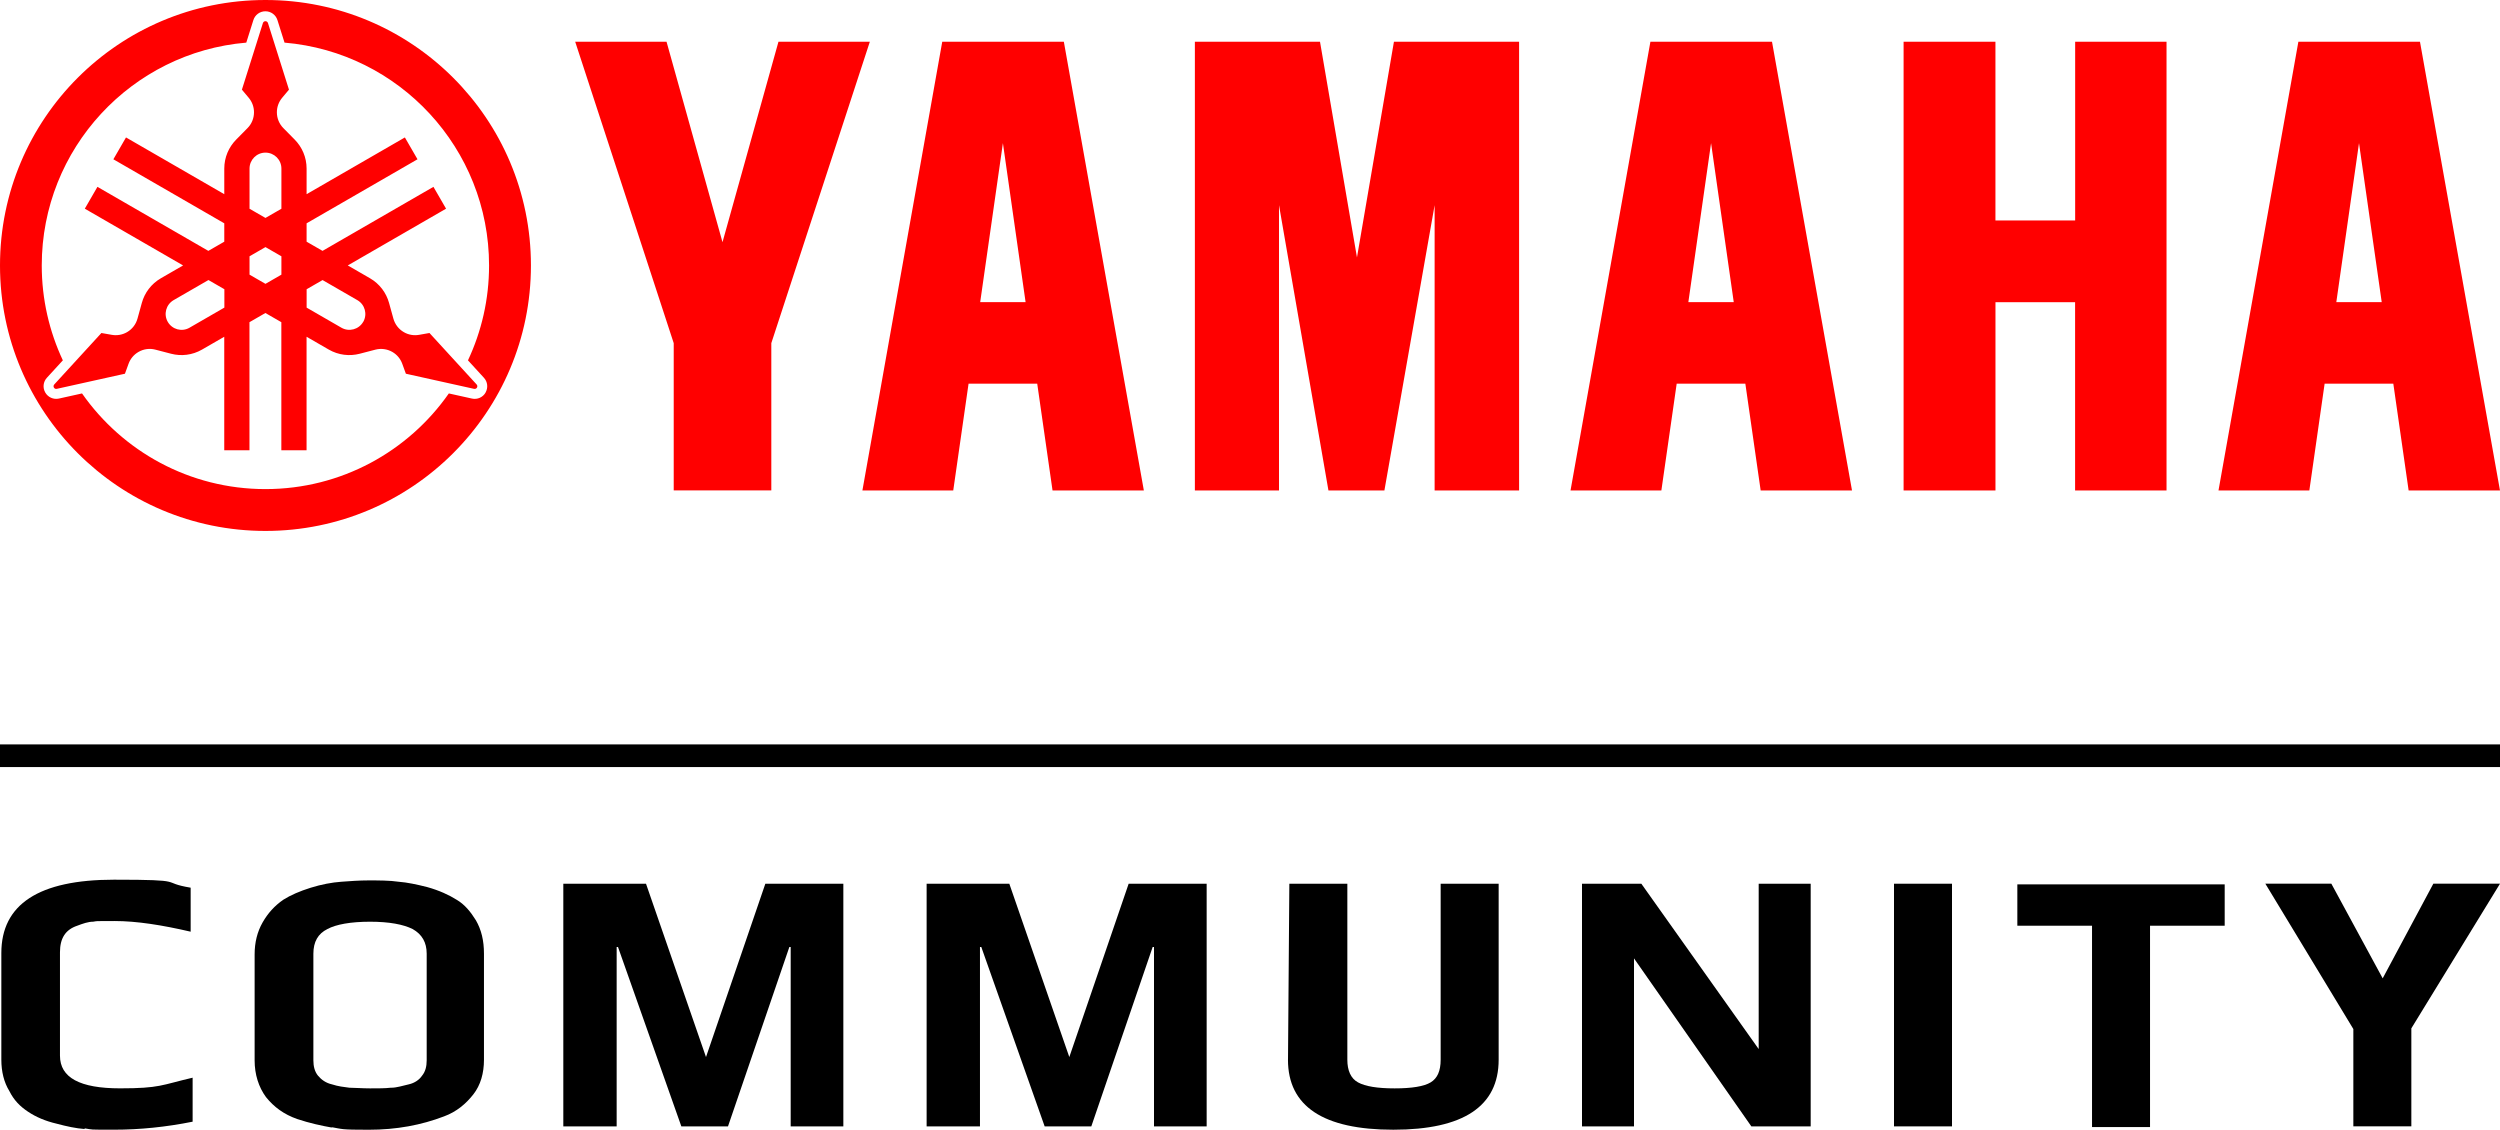 <?xml version="1.0" encoding="UTF-8"?> <svg xmlns="http://www.w3.org/2000/svg" viewBox="0 0 800 361.51"><path d="M27.09,361.29c-2.77-.21-5.76-.85-8.96-1.71-3.63-.85-6.61-2.13-9.17-3.84s-4.48-3.63-5.97-6.61c-1.71-2.77-2.56-6.19-2.56-10.03v-34.13c0-15.57,11.95-23.47,36.05-23.47s14.29.85,24.53,2.56v14.08c-9.17-2.13-17.28-3.41-24.32-3.41s-5.33,0-6.83.21c-1.71,0-3.41.64-5.12,1.28-3.84,1.28-5.55,4.05-5.55,8.53v33.07c0,7.04,6.4,10.45,19.2,10.45s13.23-1.07,23.25-3.41v14.08c-8.53,1.71-16.85,2.56-25.17,2.56s-6.61,0-9.39-.43v.21Z"></path><path d="M106.45,360.87c-3.63-.64-7.47-1.49-11.31-2.77-4.27-1.49-7.47-3.84-10.03-7.04-2.35-3.2-3.63-7.25-3.63-11.73v-33.92c0-3.84.85-7.25,2.56-10.24,1.71-2.99,3.84-5.33,6.61-7.25,2.35-1.49,5.33-2.77,8.75-3.84s6.83-1.71,9.81-1.92c2.77-.21,5.76-.43,8.75-.43s6.83,0,9.6.43c2.77.21,5.76.85,9.17,1.71,3.84,1.07,7.04,2.56,9.39,4.05,2.56,1.49,4.48,3.84,6.19,6.61,1.71,2.99,2.56,6.4,2.56,10.67v33.92c0,4.27-1.07,8.11-3.41,11.09s-5.33,5.55-9.39,7.04c-7.25,2.77-15.15,4.27-24.11,4.27s-8.32-.21-11.95-.85l.43.21ZM125.23,348.07c1.71,0,3.63-.64,5.55-1.07s3.41-1.49,4.27-2.77c1.07-1.28,1.49-2.99,1.49-4.91v-34.13c0-3.63-1.49-6.19-4.48-7.89-2.99-1.49-7.47-2.35-13.65-2.35s-10.88.85-13.65,2.35c-2.99,1.49-4.48,4.05-4.48,7.89v34.13c0,1.92.43,3.63,1.49,4.91s2.56,2.35,4.48,2.77c1.92.64,3.84.85,5.55,1.07,1.71,0,4.05.21,6.61.21s4.91,0,6.61-.21h.21Z"></path><path d="M180.27,282.79h26.45l19.2,55.47,18.99-55.47h24.96v77.65h-16.85v-57.39h-.43l-19.63,57.39h-14.93l-20.27-57.39h-.43v57.39h-17.07v-77.65h0Z"></path><path d="M296.53,282.79h26.45l19.2,55.47,18.99-55.47h24.96v77.65h-16.85v-57.39h-.43l-19.63,57.39h-14.93l-20.27-57.39h-.43v57.39h-17.07v-77.65h0Z"></path><path d="M412.16,339.11l.43-56.32h18.56v56.32c0,3.41,1.07,5.97,3.41,7.25,2.35,1.28,6.19,1.92,11.73,1.92s9.39-.64,11.52-1.92c2.13-1.28,3.2-3.63,3.2-7.25v-56.32h18.56v56.32c0,14.93-11.31,22.4-33.71,22.4s-33.71-7.47-33.71-22.4h0Z"></path><path d="M506.24,282.79h18.99l37.55,52.91v-52.91h16.64v77.65h-18.99l-37.55-53.76v53.76h-16.64v-77.65h0Z"></path><path d="M606.08,282.79h18.56v77.65h-18.56v-77.65h0Z"></path><path d="M669.44,296.23h-23.89v-13.23h66.35v13.23h-23.89v64.43h-18.56v-64.43h0Z"></path><path d="M753.07,329.29l-28.16-46.51h21.12l16.43,30.29,16.21-30.29h21.33l-28.37,46.29v31.36h-18.56v-31.15h0Z"></path><rect y="238.21" width="800" height="7.25"></rect><path d="M638.54,13.35v57.2h25.51V13.35h29.24v143.59h-29.26v-60.24h-25.48v60.24h-29.4V13.35h29.39ZM382.36,13.35v143.59h26.92v-91.29l15.82,91.29h17.91l16.07-91.29v91.29h27.03V13.35h-40.05l-11.83,69.03-11.83-69.03h-40.04ZM184.06,13.35l31.53,96.46v47.12h31.23v-47.12l31.53-96.46h-29.24l-17.91,64.15-17.91-64.15s-29.23,0-29.23,0ZM366.05,156.94h-29.24l-4.9-34.17h-21.97l-4.9,34.17h-29.07l25.55-143.59h38.91l25.6,143.59h0ZM313.66,96.69h14.53l-7.26-50.89-7.27,50.89ZM592.65,156.94h-29.24l-4.9-34.17h-21.97l-4.9,34.17h-29.07l25.56-143.59h38.91l25.6,143.59ZM540.27,96.69h14.53l-7.26-50.89-7.27,50.89h0ZM800,156.94h-29.24l-4.9-34.17h-21.98l-4.89,34.17h-29.07l25.56-143.59h38.91l25.6,143.59h0ZM747.62,96.69h14.53l-7.27-50.89-7.26,50.89ZM84.95,0C38.03,0,0,38.03,0,84.95s38.03,84.95,84.95,84.95,84.95-38.03,84.95-84.95S131.87,0,84.95,0ZM155.39,125.62c-.88,1.53-2.64,2.31-4.37,1.92l-7.39-1.64c-12.94,18.51-34.4,30.61-58.69,30.61s-45.75-12.11-58.69-30.61l-7.39,1.64c-1.73.38-3.48-.39-4.37-1.92s-.68-3.44.52-4.74l5.1-5.57c-4.32-9.22-6.75-19.51-6.75-30.36,0-37.46,28.79-68.2,65.45-71.31l2.27-7.21c.53-1.69,2.08-2.82,3.85-2.82s3.32,1.13,3.85,2.82l2.27,7.21c36.66,3.11,65.45,33.84,65.45,71.31,0,10.86-2.42,21.14-6.75,30.36l5.1,5.57c1.2,1.3,1.4,3.21.52,4.74h0ZM151.71,124.43c.36.08.73-.08.92-.4.19-.32.14-.73-.11-1l-15.09-16.47-3.34.59c-1.61.28-3.33.03-4.86-.86-1.71-.99-2.86-2.57-3.35-4.34h0l-1.38-5h0c-.89-3.22-2.99-6.11-6.11-7.91l-7.1-4.1,31.45-18.16-4.04-6.99-35.49,20.49-5.1-2.94v-5.88l35.49-20.49-4.04-6.99-31.45,18.16v-8.2c0-3.6-1.45-6.87-3.79-9.25l-3.64-3.69h0c-1.29-1.3-2.08-3.1-2.08-5.07,0-1.77.64-3.38,1.69-4.64l2.18-2.6-6.72-21.31c-.11-.35-.44-.6-.81-.6s-.7.24-.81.6l-6.72,21.31,2.18,2.6c1.05,1.25,1.69,2.87,1.69,4.64,0,1.98-.79,3.77-2.08,5.07l-3.64,3.69c-2.34,2.38-3.79,5.64-3.79,9.25v8.2l-31.45-18.16-4.04,6.99,35.49,20.49v5.88l-5.1,2.94-35.49-20.49-4.04,6.99,31.45,18.16-7.1,4.1c-3.12,1.8-5.23,4.69-6.11,7.91h0l-1.38,5c-.49,1.77-1.64,3.35-3.35,4.34-1.53.88-3.25,1.14-4.86.86l-3.34-.59-15.09,16.47c-.25.27-.3.68-.11,1,.19.32.56.49.92.4l21.81-4.84,1.16-3.19c.56-1.54,1.64-2.9,3.17-3.78,1.71-.99,3.66-1.2,5.43-.73h0l5.02,1.31c3.23.84,6.78.46,9.9-1.34l7.1-4.1v36.32h8.07v-40.98l5.1-2.94,5.1,2.94v40.98h8.07v-36.32l7.1,4.1c3.12,1.8,6.67,2.18,9.9,1.34l5.02-1.31h0c1.77-.46,3.72-.25,5.43.73,1.53.88,2.61,2.24,3.17,3.78l1.16,3.19,21.81,4.84h0ZM84.95,90.83l-5.1-2.94v-5.88l5.1-2.94,5.1,2.94v5.88l-5.1,2.94ZM79.85,53.94c0-2.81,2.28-5.1,5.1-5.1s5.1,2.28,5.1,5.1v12.86l-5.1,2.94-5.1-2.94v-12.86ZM60.65,104.87c-2.44,1.41-5.55.57-6.96-1.87s-.57-5.55,1.87-6.96l11.14-6.43,5.1,2.94v5.88l-11.14,6.43h0ZM116.22,103c-1.41,2.44-4.53,3.27-6.96,1.87h0l-11.14-6.43v-5.88l5.1-2.94,11.14,6.43h0c2.44,1.41,3.27,4.53,1.87,6.96h0Z" style="fill:red;"></path></svg> 